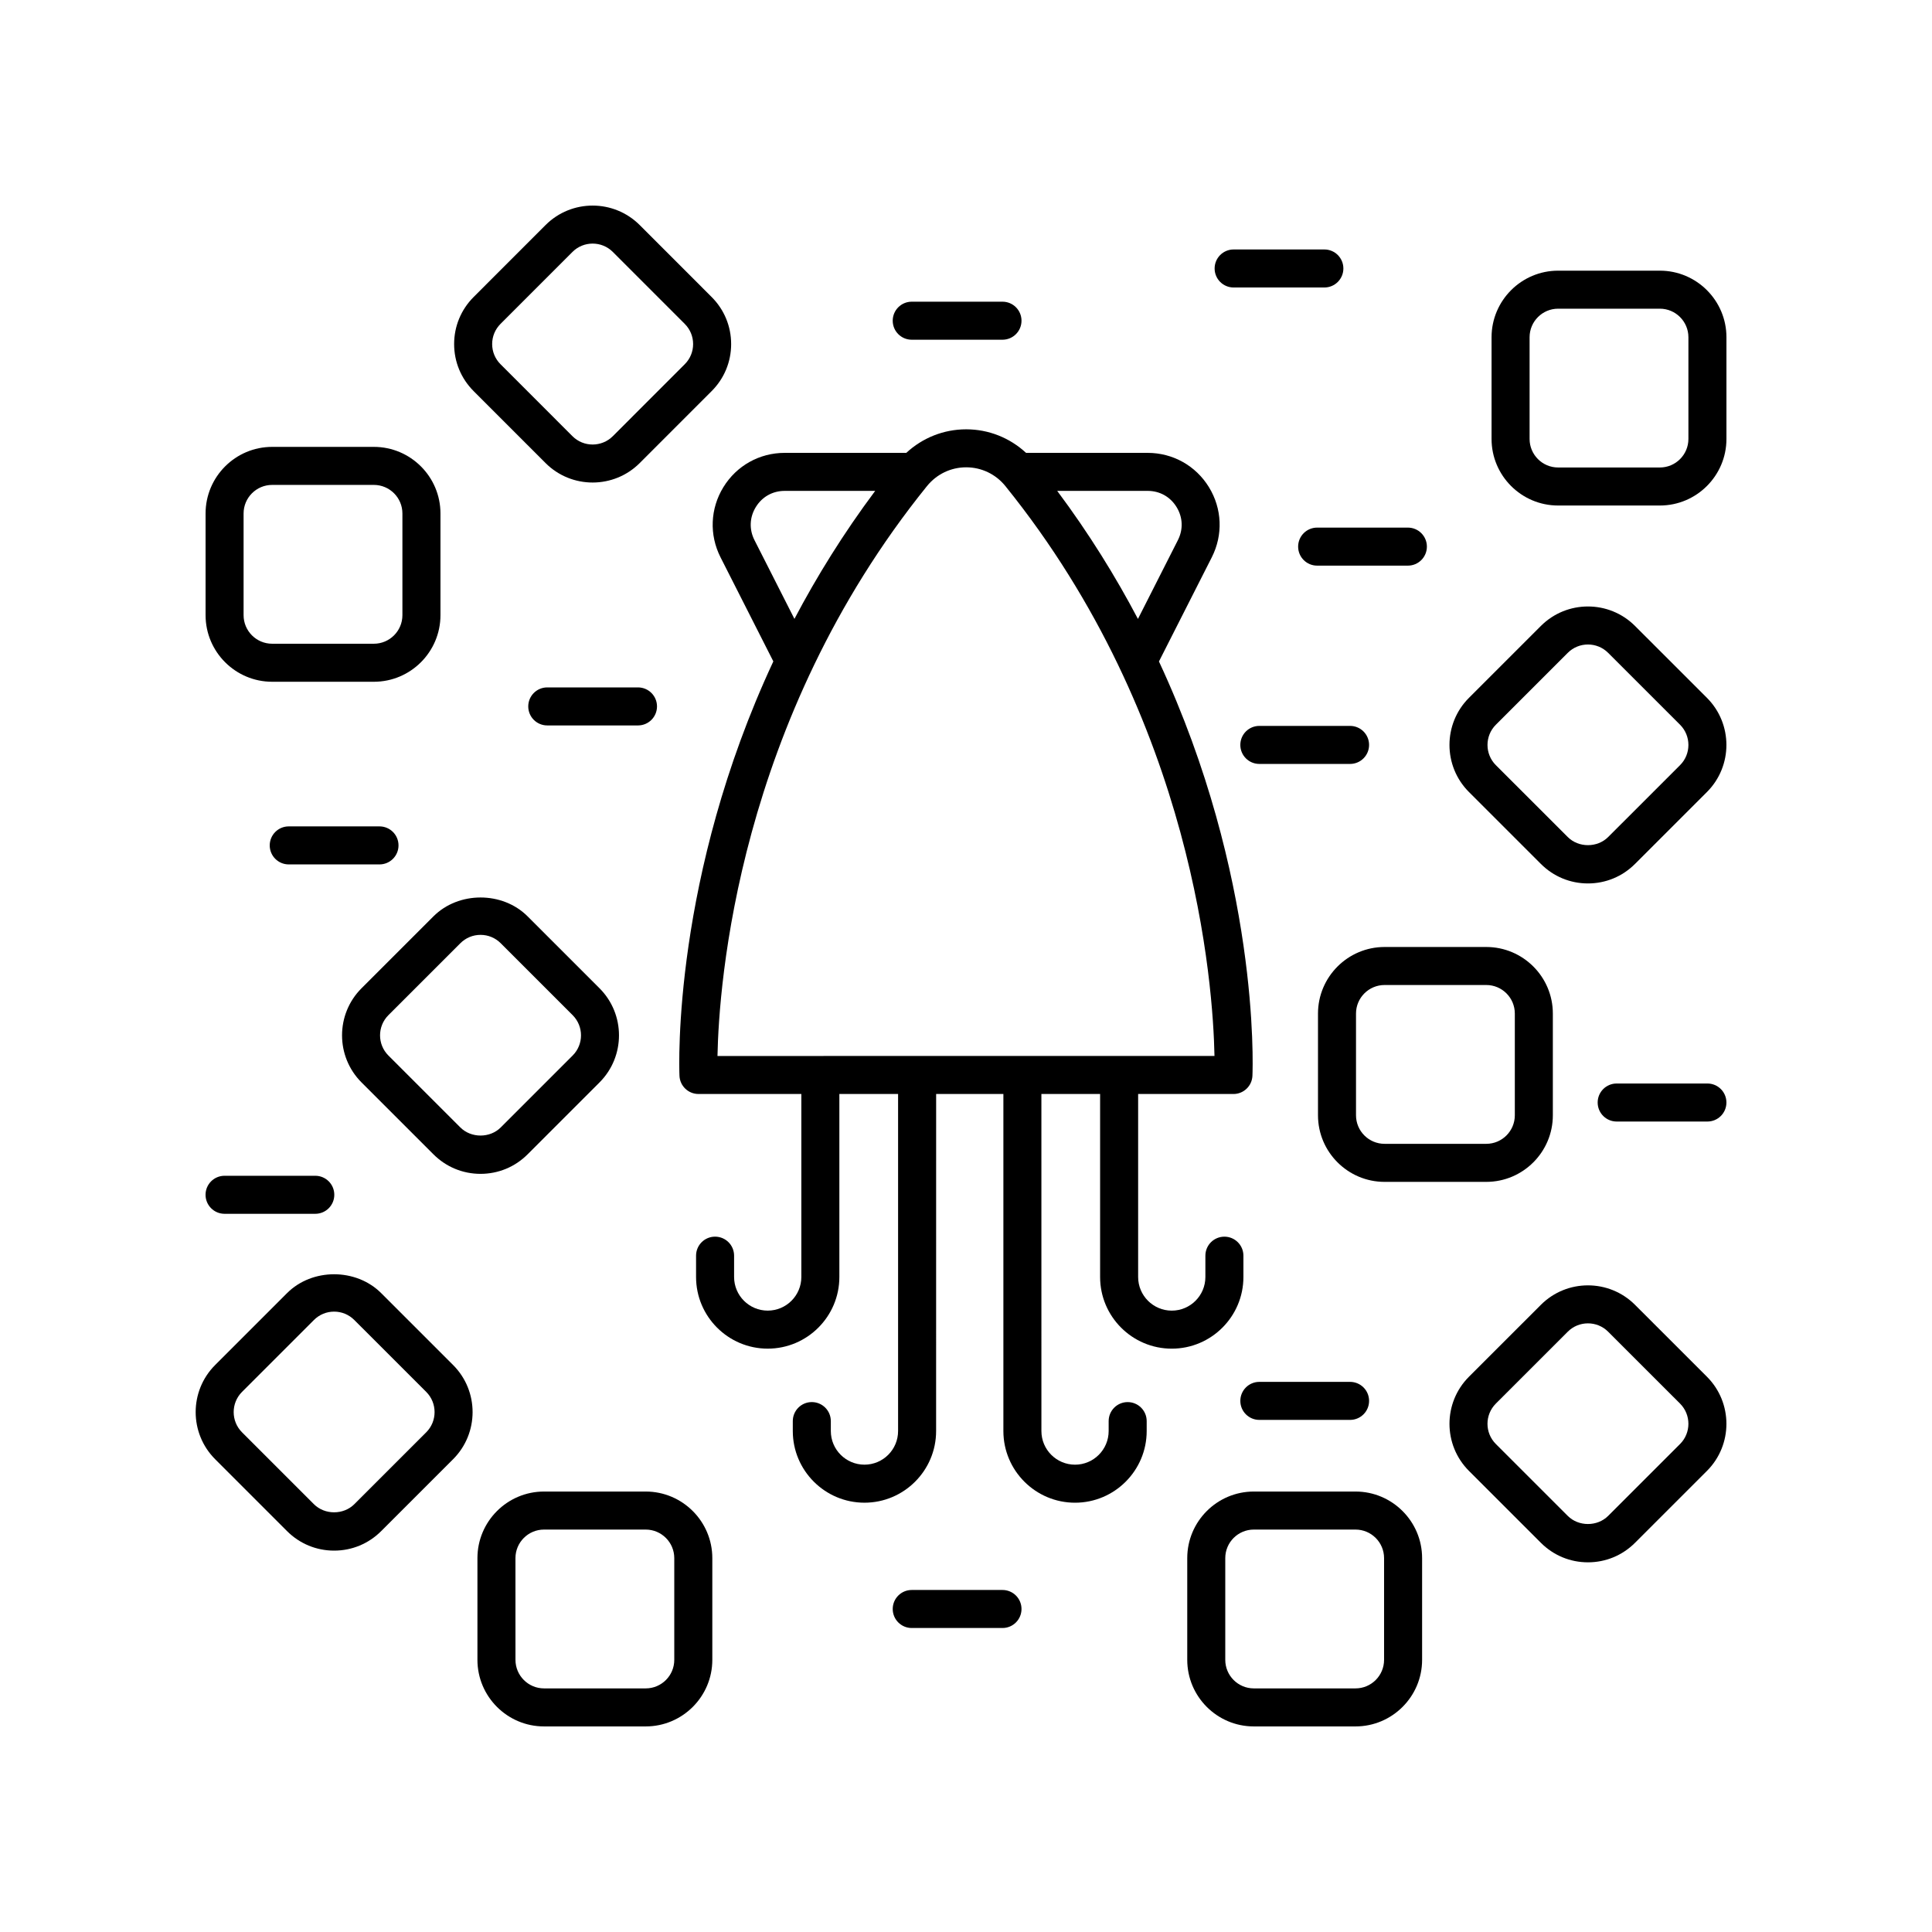<?xml version="1.0" encoding="UTF-8"?>
<!-- The Best Svg Icon site in the world: iconSvg.co, Visit us! https://iconsvg.co -->
<svg fill="#000000" width="800px" height="800px" version="1.1" viewBox="144 144 512 512" xmlns="http://www.w3.org/2000/svg">
 <g>
  <path d="m454.53 501.41c10.469 0 18.988-8.516 18.988-18.988v-5.652c0-2.785-2.254-5.039-5.039-5.039-2.785 0-5.039 2.254-5.039 5.039v5.652c0 4.914-3.996 8.91-8.91 8.91s-8.91-3.996-8.91-8.91v-48.5h25.258c2.695 0 4.914-2.125 5.031-4.816 0.117-2.715 1.828-52.727-24.773-109.81l14.004-27.609c3.019-5.953 2.734-12.898-0.758-18.586-3.492-5.691-9.566-9.086-16.242-9.086h-32.223c-4.305-3.988-9.914-6.242-15.871-6.242h-0.004c-5.957 0-11.566 2.258-15.867 6.242h-32.227c-6.676 0-12.746 3.394-16.242 9.086-3.492 5.688-3.777 12.633-0.758 18.586l13.977 27.551c0.008 0.012 0.016 0.02 0.023 0.031-26.645 57.094-24.992 107.12-24.879 109.82 0.113 2.695 2.332 4.828 5.031 4.828h27.266v48.5c0 4.914-3.996 8.91-8.91 8.91-4.914 0-8.91-3.996-8.91-8.91v-5.652c0-2.785-2.254-5.039-5.039-5.039-2.785 0-5.039 2.254-5.039 5.039v5.652c0 10.469 8.516 18.988 18.988 18.988 10.469 0 18.988-8.516 18.988-18.988v-48.5h15.562v89.324c0 4.914-3.996 8.91-8.91 8.91-4.914 0-8.914-3.996-8.914-8.91v-2.637c0-2.785-2.254-5.039-5.039-5.039-2.785 0-5.039 2.254-5.039 5.039v2.637c0 10.469 8.52 18.988 18.992 18.988 10.469 0 18.988-8.516 18.988-18.988l0.008-89.32h17.82v89.324c0 10.469 8.516 18.988 18.988 18.988 10.469 0 18.988-8.516 18.988-18.988v-2.637c0-2.785-2.254-5.039-5.039-5.039-2.785 0-5.039 2.254-5.039 5.039v2.637c0 4.914-3.996 8.91-8.91 8.91-4.914 0-8.91-3.996-8.91-8.91l-0.004-89.324h15.559v48.5c0 10.473 8.516 18.988 18.984 18.988zm1.27-223.04c1.672 2.723 1.801 5.914 0.359 8.762l-10.594 20.891c-5.918-11.242-12.969-22.648-21.395-33.934h23.977c3.191 0 5.981 1.559 7.652 4.281zm-111.86 8.762c-1.441-2.848-1.309-6.035 0.359-8.758 1.672-2.727 4.461-4.285 7.656-4.285h23.98c-8.426 11.281-15.48 22.684-21.402 33.922zm45.719-14.309c2.555-3.164 6.336-4.981 10.387-4.981s7.844 1.816 10.395 4.981c50.16 62.129 55.039 132.25 55.41 151.02l-131.71 0.004c0.371-18.758 5.269-88.789 55.52-151.03z"/>
  <path d="m198.48 307.03c0 9.727 7.918 17.645 17.645 17.645h26.957c9.727 0 17.645-7.918 17.645-17.645v-26.957c0-9.727-7.918-17.645-17.645-17.645h-26.957c-9.73 0-17.645 7.918-17.645 17.645zm10.074-26.957c0-4.172 3.394-7.566 7.566-7.566h26.957c4.172 0 7.566 3.394 7.566 7.566v26.957c0 4.172-3.394 7.566-7.566 7.566h-26.957c-4.172 0-7.566-3.394-7.566-7.566z"/>
  <path d="m555.52 439.56v-26.957c0-9.727-7.91-17.641-17.637-17.641h-26.957c-9.727 0-17.645 7.918-17.645 17.645v26.957c0 9.727 7.918 17.645 17.645 17.645h26.957c9.727-0.004 17.637-7.918 17.637-17.648zm-52.164 0v-26.957c0-4.172 3.398-7.566 7.57-7.566h26.957c4.172 0 7.562 3.394 7.562 7.566v26.957c0 4.172-3.391 7.566-7.562 7.566h-26.957c-4.172 0.004-7.57-3.391-7.57-7.566z"/>
  <path d="m583.88 215.73h-26.957c-9.727 0-17.645 7.918-17.645 17.645v26.957c0 9.727 7.918 17.637 17.645 17.637h26.957c9.727 0 17.645-7.914 17.645-17.641v-26.957c0-9.727-7.918-17.641-17.645-17.641zm7.566 44.598c0 4.172-3.394 7.562-7.566 7.562h-26.957c-4.172 0-7.566-3.391-7.566-7.562v-26.957c0-4.172 3.394-7.566 7.566-7.566h26.957c4.172 0 7.566 3.394 7.566 7.566z"/>
  <path d="m288.17 601.52h26.957c9.727 0 17.645-7.918 17.645-17.645v-26.957c0-9.727-7.918-17.645-17.645-17.645h-26.957c-9.727 0-17.645 7.918-17.645 17.645v26.957c0 9.727 7.918 17.645 17.645 17.645zm-7.57-44.602c0-4.172 3.394-7.566 7.566-7.566h26.957c4.172 0 7.566 3.394 7.566 7.566v26.957c0.004 4.172-3.391 7.566-7.562 7.566h-26.957c-4.172 0-7.566-3.394-7.566-7.566z"/>
  <path d="m476.27 601.52h26.957c9.727 0 17.645-7.918 17.645-17.645v-26.957c0-9.727-7.918-17.645-17.645-17.645h-26.957c-9.727 0-17.637 7.918-17.637 17.645v26.957c0 9.727 7.91 17.645 17.637 17.645zm-7.562-44.602c0-4.172 3.391-7.566 7.562-7.566h26.957c4.172 0 7.566 3.394 7.566 7.566v26.957c0 4.172-3.394 7.566-7.566 7.566h-26.957c-4.172 0-7.562-3.394-7.562-7.566z"/>
  <path d="m337.76 235.18c0-4.715-1.84-9.141-5.172-12.473l-19.059-19.066c-6.887-6.879-18.07-6.879-24.949 0l-19.059 19.066c-3.332 3.332-5.172 7.758-5.172 12.473 0 4.715 1.84 9.141 5.172 12.473l19.059 19.066c3.438 3.438 7.957 5.156 12.473 5.156 4.516 0 9.039-1.719 12.477-5.156l19.059-19.066c3.336-3.332 5.172-7.762 5.172-12.473zm-12.297 5.348-19.059 19.066c-2.953 2.941-7.75 2.953-10.699 0l-19.059-19.066c-1.434-1.434-2.219-3.332-2.219-5.348 0-2.016 0.789-3.918 2.219-5.348l19.059-19.066c1.477-1.477 3.41-2.211 5.348-2.211s3.879 0.734 5.352 2.211l19.059 19.066c1.434 1.434 2.219 3.332 2.219 5.348 0 2.016-0.785 3.914-2.219 5.348z"/>
  <path d="m258.87 449.91c3.332 3.332 7.758 5.172 12.473 5.172s9.145-1.836 12.477-5.172l19.059-19.059c6.879-6.879 6.879-18.07 0-24.949l-19.059-19.059c-6.66-6.672-18.289-6.66-24.949 0l-19.066 19.059c-6.879 6.879-6.879 18.07 0 24.949zm-11.938-36.883 19.066-19.059c1.434-1.434 3.332-2.219 5.348-2.219 2.023 0 3.922 0.789 5.352 2.219l19.059 19.059c2.953 2.953 2.953 7.75 0 10.699l-19.059 19.059c-2.856 2.859-7.828 2.867-10.699 0l-19.066-19.059c-2.953-2.949-2.953-7.746 0-10.699z"/>
  <path d="m201.01 530.7 19.059 19.059c3.332 3.336 7.766 5.172 12.477 5.172 4.715 0 9.141-1.84 12.473-5.172l19.066-19.059c6.879-6.883 6.875-18.074 0-24.949l-19.066-19.059c-6.66-6.66-18.289-6.672-24.949 0l-19.059 19.059c-6.871 6.871-6.875 18.066 0 24.949zm7.125-17.828 19.059-19.059c1.434-1.434 3.332-2.219 5.352-2.219 2.016 0 3.918 0.789 5.348 2.219l19.066 19.059c2.945 2.945 2.945 7.75 0 10.699l-19.066 19.059c-2.863 2.863-7.844 2.863-10.699 0l-19.059-19.059c-2.945-2.949-2.945-7.75 0-10.699z"/>
  <path d="m596.36 353.89c6.875-6.875 6.879-18.066 0-24.949l-19.066-19.059c-6.879-6.879-18.066-6.879-24.945 0l-19.066 19.059c-6.879 6.883-6.875 18.074 0 24.949l19.066 19.059c3.332 3.332 7.758 5.172 12.473 5.172s9.141-1.84 12.473-5.172zm-36.883 11.938-19.066-19.059c-2.945-2.945-2.945-7.75 0-10.699l19.066-19.059c1.477-1.477 3.41-2.211 5.348-2.211s3.871 0.734 5.348 2.211l19.066 19.059c2.945 2.953 2.945 7.754 0 10.699l-19.066 19.059c-2.863 2.863-7.832 2.863-10.695 0z"/>
  <path d="m552.35 552.86c3.332 3.332 7.758 5.172 12.473 5.172 4.715 0 9.141-1.84 12.473-5.172l19.066-19.059c6.875-6.875 6.879-18.066 0-24.949l-19.066-19.059c-6.879-6.879-18.066-6.879-24.945 0l-19.066 19.059c-6.879 6.883-6.875 18.074 0 24.949zm-11.941-36.887 19.066-19.059c1.477-1.477 3.41-2.211 5.348-2.211s3.871 0.734 5.348 2.211l19.066 19.059c2.945 2.953 2.945 7.754 0 10.699l-19.066 19.059c-2.863 2.863-7.832 2.863-10.695 0l-19.066-19.059c-2.949-2.945-2.949-7.746 0-10.699z"/>
  <path d="m203.51 465.67h24.043c2.785 0 5.039-2.254 5.039-5.039 0-2.785-2.254-5.039-5.039-5.039h-24.043c-2.785 0-5.039 2.254-5.039 5.039 0.004 2.785 2.254 5.039 5.039 5.039z"/>
  <path d="m249.61 368.04c0-2.785-2.254-5.039-5.039-5.039h-24.051c-2.785 0-5.039 2.254-5.039 5.039 0 2.785 2.254 5.039 5.039 5.039h24.051c2.785 0 5.039-2.254 5.039-5.039z"/>
  <path d="m289.03 326.17c-2.785 0-5.039 2.254-5.039 5.039 0 2.785 2.254 5.039 5.039 5.039h24.043c2.785 0 5.039-2.254 5.039-5.039 0-2.785-2.254-5.039-5.039-5.039z"/>
  <path d="m472.7 515.25c0 2.785 2.254 5.039 5.039 5.039h24.043c2.785 0 5.039-2.254 5.039-5.039s-2.254-5.039-5.039-5.039h-24.043c-2.785 0-5.039 2.254-5.039 5.039z"/>
  <path d="m385.62 565.36c-2.785 0-5.039 2.254-5.039 5.039s2.254 5.039 5.039 5.039h24.051c2.785 0 5.039-2.254 5.039-5.039s-2.254-5.039-5.039-5.039z"/>
  <path d="m596.48 431.14h-24.043c-2.785 0-5.039 2.254-5.039 5.039 0 2.785 2.254 5.039 5.039 5.039h24.043c2.785 0 5.039-2.254 5.039-5.039 0-2.785-2.254-5.039-5.039-5.039z"/>
  <path d="m409.67 234.03c2.785 0 5.039-2.254 5.039-5.039 0-2.785-2.254-5.039-5.039-5.039h-24.051c-2.785 0-5.039 2.254-5.039 5.039 0 2.785 2.254 5.039 5.039 5.039z"/>
  <path d="m494.97 210.11h-24.043c-2.785 0-5.039 2.254-5.039 5.039 0 2.785 2.254 5.039 5.039 5.039h24.043c2.785 0 5.039-2.254 5.039-5.039 0-2.785-2.254-5.039-5.039-5.039z"/>
  <path d="m522.14 288.86c0-2.785-2.254-5.039-5.039-5.039h-24.043c-2.785 0-5.039 2.254-5.039 5.039 0 2.785 2.254 5.039 5.039 5.039h24.043c2.785 0 5.039-2.254 5.039-5.039z"/>
  <path d="m506.82 341.41c0-2.785-2.254-5.039-5.039-5.039h-24.043c-2.785 0-5.039 2.254-5.039 5.039 0 2.785 2.254 5.039 5.039 5.039h24.043c2.785 0 5.039-2.254 5.039-5.039z"/>
 </g>
</svg>